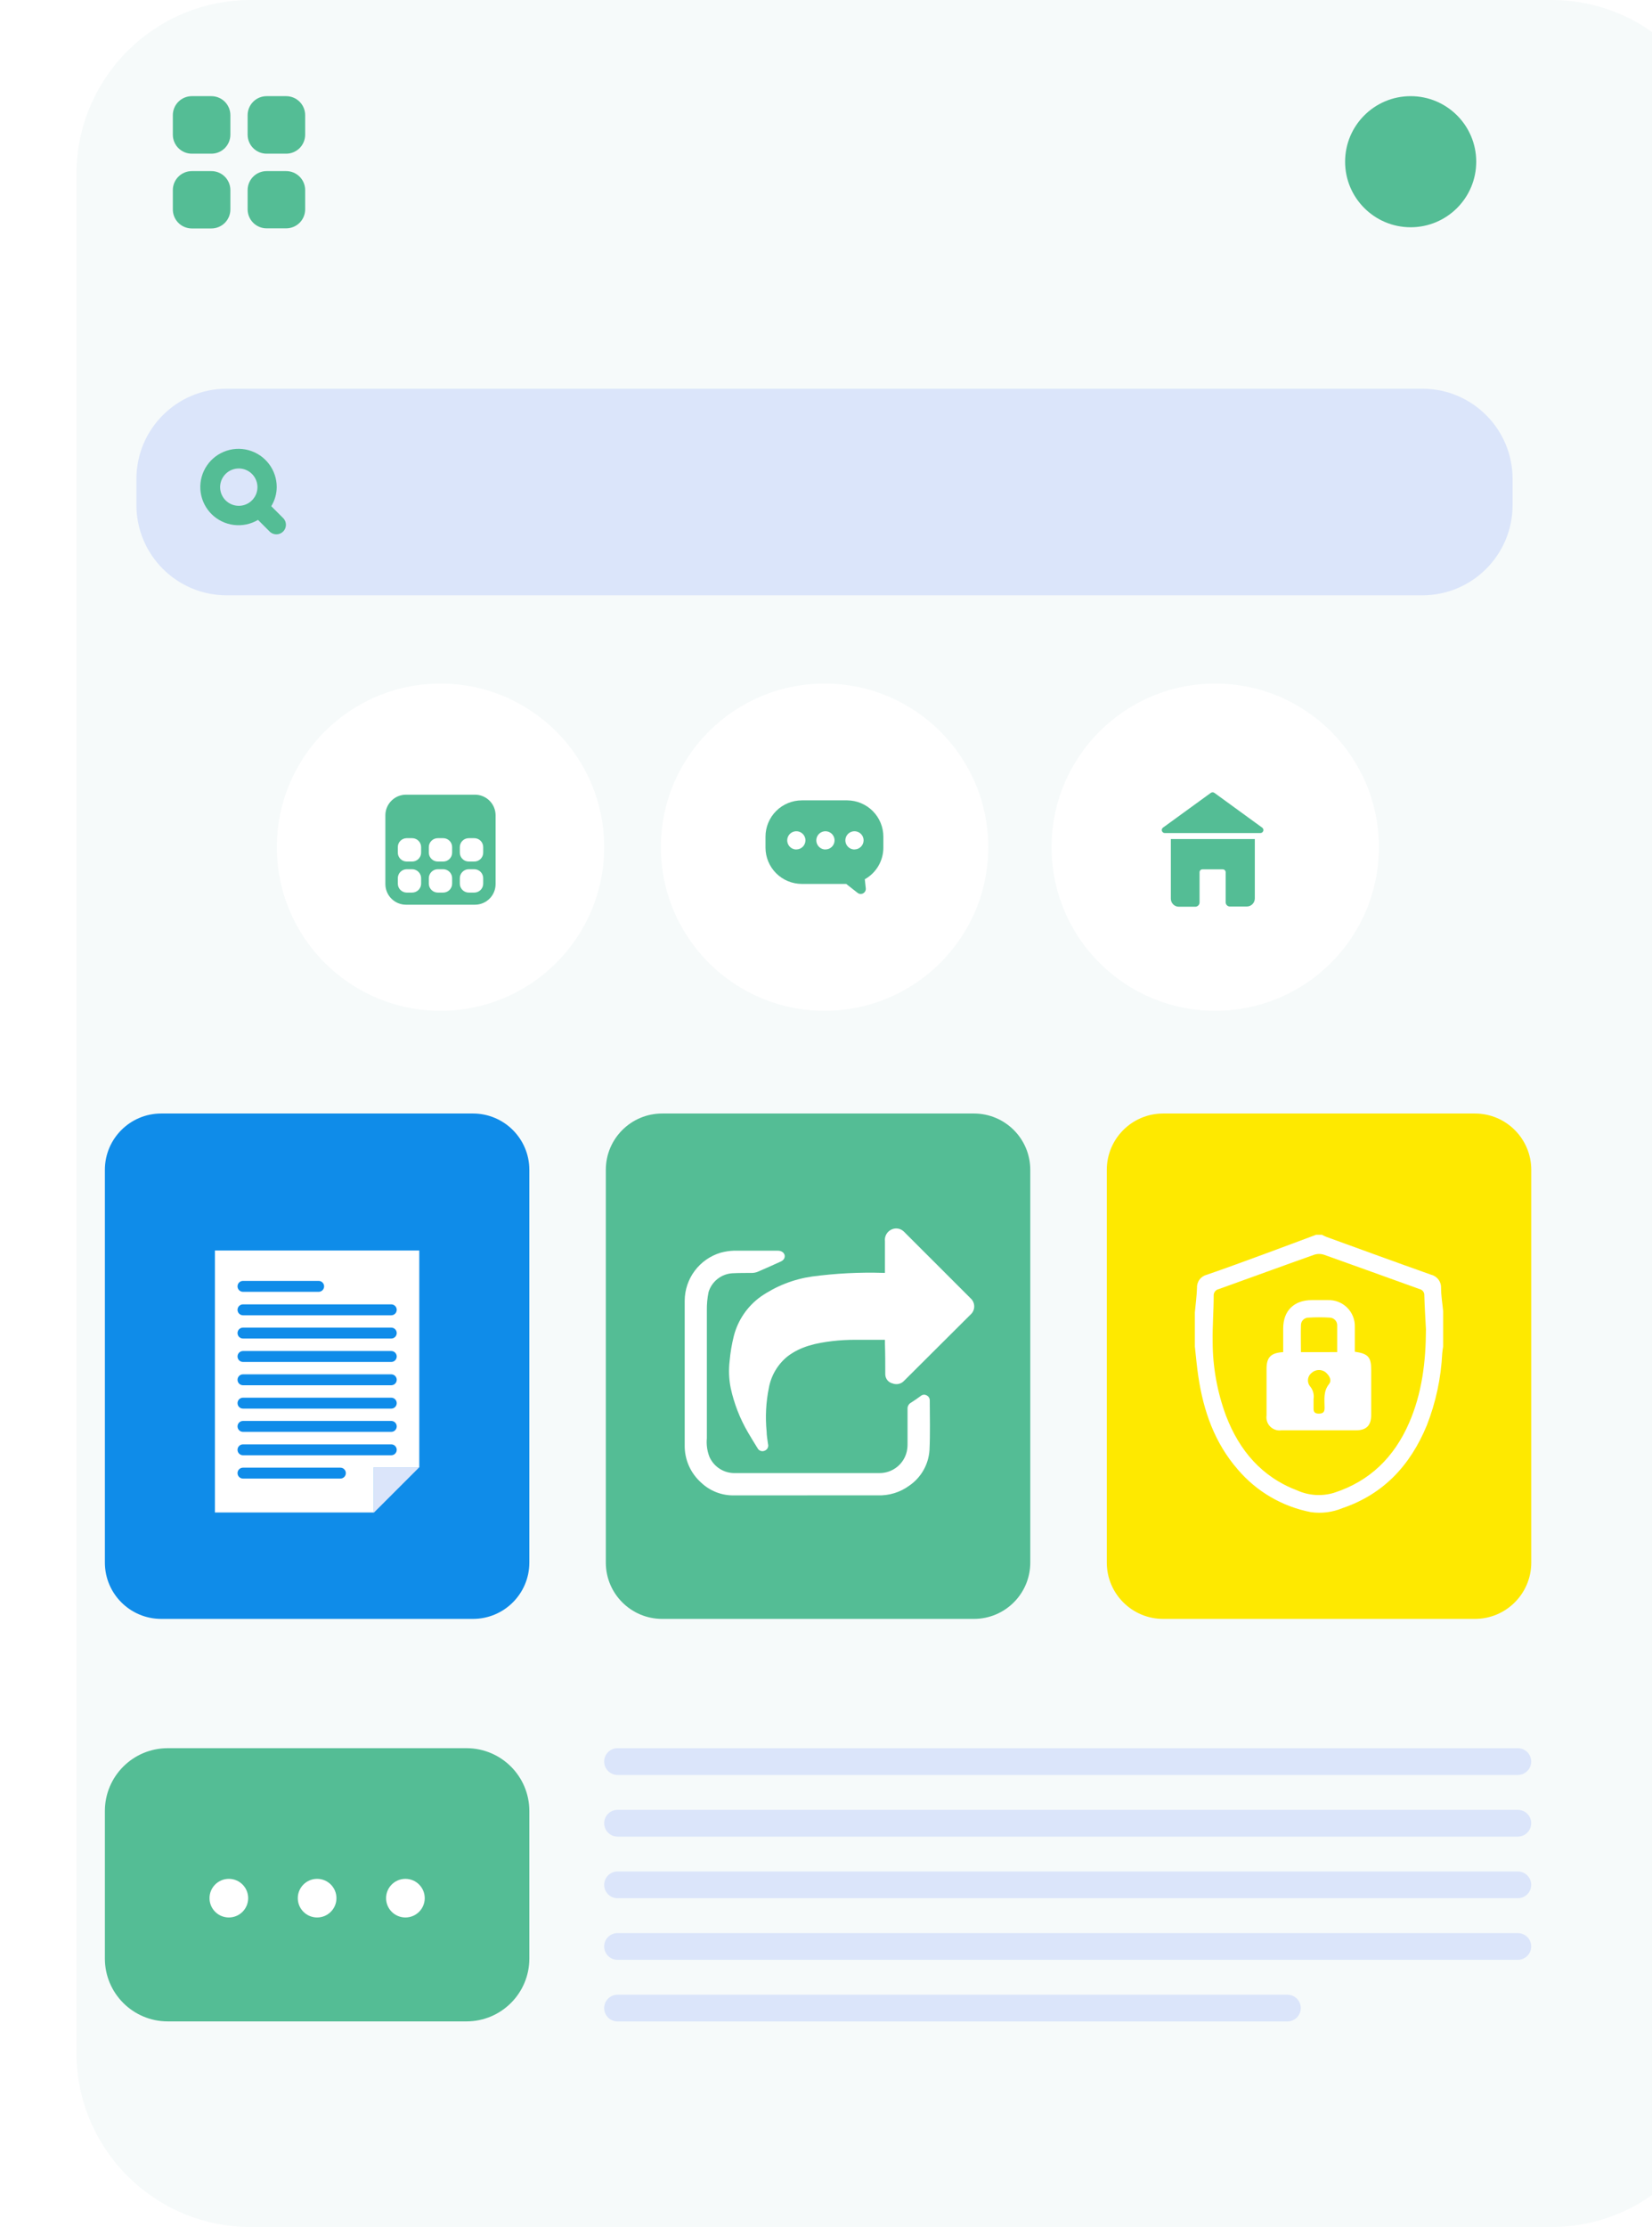 <svg width="216" height="291" viewBox="0 0 216 291" fill="none" xmlns="http://www.w3.org/2000/svg">
<g filter="url(#filter0_d_347_128)">
<path d="M192.841 0H22.777C10.198 0 0 10.188 0 22.756V268.244C0 280.812 10.198 291 22.777 291H192.841C205.42 291 215.618 280.812 215.618 268.244V22.756C215.618 10.188 205.42 0 192.841 0Z" fill="#F6FAFA"/>
</g>
<path d="M185.966 50.79H29.644C23.123 50.79 17.837 56.07 17.837 62.585V65.993C17.837 72.508 23.123 77.789 29.644 77.789H185.966C192.487 77.789 197.772 72.508 197.772 65.993V62.585C197.772 56.07 192.487 50.79 185.966 50.79Z" fill="#DBE5FA"/>
<path d="M37.046 67.719L35.468 66.143C35.929 65.394 36.175 64.533 36.182 63.654C36.185 62.552 35.824 61.48 35.153 60.605C34.483 59.73 33.541 59.101 32.476 58.816C31.41 58.532 30.28 58.607 29.262 59.032C28.244 59.456 27.395 60.205 26.848 61.161C26.3 62.118 26.085 63.229 26.236 64.321C26.386 65.412 26.894 66.424 27.681 67.197C28.467 67.97 29.487 68.461 30.582 68.594C31.677 68.727 32.785 68.495 33.734 67.933L35.311 69.509C35.55 69.719 35.859 69.83 36.177 69.82C36.494 69.81 36.796 69.68 37.021 69.455C37.245 69.231 37.376 68.929 37.386 68.612C37.396 68.295 37.285 67.986 37.074 67.747L37.046 67.719ZM28.78 63.654C28.78 63.172 28.923 62.7 29.192 62.299C29.46 61.898 29.841 61.585 30.287 61.401C30.733 61.216 31.224 61.168 31.698 61.262C32.171 61.356 32.606 61.588 32.947 61.929C33.289 62.271 33.521 62.705 33.615 63.178C33.71 63.651 33.661 64.142 33.477 64.587C33.292 65.033 32.979 65.414 32.578 65.682C32.176 65.95 31.704 66.093 31.221 66.093C30.574 66.093 29.953 65.836 29.495 65.379C29.037 64.921 28.78 64.301 28.78 63.654Z" fill="#54BD95"/>
<path d="M184.445 29.695C189.18 29.695 193.018 25.86 193.018 21.13C193.018 16.4 189.18 12.565 184.445 12.565C179.711 12.565 175.873 16.4 175.873 21.13C175.873 25.86 179.711 29.695 184.445 29.695Z" fill="#54BD95"/>
<path d="M27.638 20.082H25.082C24.424 20.082 23.792 19.82 23.326 19.355C22.86 18.889 22.598 18.258 22.598 17.6V15.047C22.598 14.389 22.86 13.758 23.326 13.292C23.792 12.827 24.424 12.565 25.082 12.565H27.638C28.297 12.565 28.928 12.827 29.394 13.292C29.86 13.758 30.122 14.389 30.122 15.047V17.6C30.122 18.258 29.86 18.889 29.394 19.355C28.928 19.82 28.297 20.082 27.638 20.082ZM39.901 27.348V24.817C39.895 24.162 39.631 23.537 39.166 23.076C38.7 22.615 38.072 22.356 37.417 22.357H34.861C34.203 22.357 33.571 22.618 33.105 23.083C32.639 23.549 32.377 24.18 32.377 24.838V27.348C32.376 27.675 32.44 27.998 32.564 28.3C32.689 28.602 32.872 28.877 33.102 29.108C33.333 29.339 33.607 29.522 33.909 29.648C34.211 29.773 34.535 29.837 34.861 29.837H37.417C37.744 29.837 38.067 29.773 38.369 29.648C38.671 29.522 38.945 29.339 39.176 29.108C39.407 28.877 39.589 28.602 39.714 28.3C39.838 27.998 39.902 27.675 39.901 27.348ZM34.861 20.082H37.417C38.076 20.082 38.707 19.82 39.173 19.355C39.639 18.889 39.901 18.258 39.901 17.6V15.047C39.901 14.389 39.639 13.758 39.173 13.292C38.707 12.827 38.076 12.565 37.417 12.565H34.861C34.203 12.565 33.571 12.827 33.105 13.292C32.639 13.758 32.377 14.389 32.377 15.047V17.6C32.377 18.258 32.639 18.889 33.105 19.355C33.571 19.82 34.203 20.082 34.861 20.082ZM25.082 29.852H27.638C27.966 29.852 28.291 29.787 28.593 29.66C28.896 29.535 29.171 29.35 29.402 29.117C29.633 28.884 29.815 28.608 29.939 28.305C30.062 28.001 30.125 27.676 30.122 27.348V24.817C30.116 24.162 29.852 23.537 29.387 23.076C28.921 22.615 28.293 22.356 27.638 22.357H25.082C24.424 22.357 23.792 22.618 23.326 23.083C22.86 23.549 22.598 24.18 22.598 24.838V27.348C22.595 27.676 22.658 28.001 22.781 28.305C22.905 28.608 23.087 28.884 23.318 29.117C23.549 29.35 23.824 29.535 24.127 29.66C24.43 29.787 24.754 29.852 25.082 29.852Z" fill="#54BD95"/>
<path d="M61.844 145.5H21.079C17.011 145.5 13.713 148.795 13.713 152.86V204.176C13.713 208.241 17.011 211.536 21.079 211.536H61.844C65.913 211.536 69.211 208.241 69.211 204.176V152.86C69.211 148.795 65.913 145.5 61.844 145.5Z" fill="#0F8CE9"/>
<path d="M127.343 145.5H86.578C82.51 145.5 79.211 148.795 79.211 152.86V204.176C79.211 208.241 82.51 211.536 86.578 211.536H127.343C131.411 211.536 134.709 208.241 134.709 204.176V152.86C134.709 148.795 131.411 145.5 127.343 145.5Z" fill="#54BD95"/>
<path d="M192.847 145.5H152.082C148.013 145.5 144.715 148.795 144.715 152.86V204.176C144.715 208.241 148.013 211.536 152.082 211.536H192.847C196.915 211.536 200.213 208.241 200.213 204.176V152.86C200.213 148.795 196.915 145.5 192.847 145.5Z" fill="#FEE900"/>
<path d="M78.997 110.699C78.997 98.891 69.416 89.319 57.597 89.319C45.778 89.319 36.197 98.891 36.197 110.699C36.197 122.507 45.778 132.079 57.597 132.079C69.416 132.079 78.997 122.507 78.997 110.699Z" fill="white"/>
<path d="M129.213 110.699C129.213 98.891 119.632 89.319 107.813 89.319C95.994 89.319 86.413 98.891 86.413 110.699C86.413 122.507 95.994 132.079 107.813 132.079C119.632 132.079 129.213 122.507 129.213 110.699Z" fill="white"/>
<path d="M180.292 110.699C180.292 98.891 170.711 89.319 158.892 89.319C147.073 89.319 137.492 98.891 137.492 110.699C137.492 122.507 147.073 132.079 158.892 132.079C170.711 132.079 180.292 122.507 180.292 110.699Z" fill="white"/>
<path d="M110.782 104.581H104.843C103.582 104.581 102.373 105.081 101.481 105.972C100.59 106.862 100.089 108.07 100.089 109.33V110.756C100.091 112.015 100.592 113.221 101.484 114.11C102.375 114.999 103.583 115.499 104.843 115.499H110.639L112.131 116.668C112.233 116.749 112.358 116.798 112.488 116.808C112.618 116.819 112.748 116.791 112.863 116.727C112.977 116.664 113.07 116.569 113.13 116.453C113.191 116.337 113.215 116.206 113.201 116.076L113.073 114.892C113.809 114.481 114.422 113.88 114.848 113.153C115.275 112.426 115.5 111.599 115.5 110.756V109.33C115.5 108.077 115.004 106.874 114.12 105.984C113.236 105.095 112.036 104.59 110.782 104.581ZM104.129 110.999C103.893 111 103.662 110.932 103.465 110.802C103.268 110.672 103.114 110.486 103.023 110.269C102.931 110.051 102.907 109.811 102.952 109.58C102.997 109.348 103.11 109.136 103.276 108.968C103.443 108.801 103.655 108.687 103.887 108.64C104.118 108.594 104.358 108.617 104.576 108.707C104.795 108.797 104.981 108.949 105.112 109.145C105.244 109.341 105.314 109.572 105.314 109.808C105.312 110.121 105.187 110.421 104.965 110.643C104.743 110.864 104.443 110.99 104.129 110.992V110.999ZM107.926 110.999C107.691 110.999 107.46 110.929 107.264 110.798C107.068 110.667 106.915 110.481 106.825 110.264C106.735 110.046 106.711 109.806 106.757 109.575C106.803 109.344 106.917 109.132 107.083 108.966C107.25 108.799 107.463 108.686 107.694 108.64C107.925 108.594 108.165 108.617 108.383 108.708C108.6 108.798 108.787 108.95 108.918 109.146C109.049 109.342 109.118 109.572 109.118 109.808C109.118 109.964 109.088 110.118 109.028 110.262C108.968 110.407 108.88 110.537 108.769 110.647C108.658 110.757 108.527 110.844 108.382 110.904C108.237 110.963 108.083 110.993 107.926 110.992V110.999ZM111.731 110.999C111.495 111 111.264 110.932 111.067 110.802C110.87 110.672 110.716 110.486 110.625 110.269C110.533 110.051 110.509 109.811 110.554 109.58C110.599 109.348 110.712 109.136 110.878 108.968C111.045 108.801 111.257 108.687 111.489 108.64C111.72 108.594 111.96 108.617 112.178 108.707C112.397 108.797 112.583 108.949 112.714 109.145C112.846 109.341 112.916 109.572 112.916 109.808C112.914 110.121 112.789 110.421 112.567 110.643C112.345 110.864 112.045 110.99 111.731 110.992V110.999Z" fill="#54BD95"/>
<path d="M62.101 103.839H53.085C52.375 103.839 51.693 104.119 51.188 104.619C50.682 105.118 50.395 105.796 50.387 106.506V115.52C50.387 116.235 50.672 116.921 51.178 117.426C51.684 117.932 52.37 118.216 53.085 118.216H62.101C62.816 118.216 63.503 117.932 64.009 117.426C64.515 116.921 64.799 116.235 64.799 115.52V106.506C64.791 105.796 64.504 105.118 63.999 104.619C63.493 104.119 62.811 103.839 62.101 103.839ZM55.063 115.463C55.061 115.773 54.937 116.069 54.718 116.288C54.498 116.507 54.202 116.631 53.892 116.633H53.178C52.869 116.631 52.573 116.507 52.355 116.288C52.137 116.068 52.015 115.772 52.015 115.463V114.75C52.015 114.441 52.137 114.145 52.355 113.926C52.573 113.706 52.869 113.582 53.178 113.58H53.892C54.202 113.582 54.498 113.706 54.718 113.925C54.937 114.144 55.061 114.44 55.063 114.75V115.463ZM55.063 111.405C55.063 111.716 54.939 112.013 54.72 112.232C54.5 112.452 54.202 112.575 53.892 112.575H53.178C53.025 112.575 52.873 112.545 52.731 112.486C52.59 112.427 52.461 112.341 52.353 112.232C52.245 112.123 52.159 111.994 52.101 111.852C52.043 111.711 52.014 111.559 52.015 111.405V110.692C52.014 110.539 52.043 110.387 52.101 110.245C52.159 110.103 52.245 109.974 52.353 109.866C52.461 109.757 52.59 109.671 52.731 109.612C52.873 109.553 53.025 109.523 53.178 109.523H53.892C54.202 109.523 54.5 109.646 54.72 109.865C54.939 110.085 55.063 110.382 55.063 110.692V111.405ZM59.117 115.463C59.117 115.772 58.995 116.068 58.777 116.288C58.559 116.507 58.263 116.631 57.953 116.633H57.24C56.93 116.631 56.633 116.507 56.414 116.288C56.195 116.069 56.071 115.773 56.069 115.463V114.75C56.071 114.44 56.195 114.144 56.414 113.925C56.633 113.706 56.93 113.582 57.24 113.58H57.953C58.263 113.582 58.559 113.706 58.777 113.926C58.995 114.145 59.117 114.441 59.117 114.75V115.463ZM59.117 111.405C59.118 111.559 59.089 111.711 59.031 111.852C58.972 111.994 58.887 112.123 58.779 112.232C58.671 112.341 58.542 112.427 58.4 112.486C58.259 112.545 58.107 112.575 57.953 112.575H57.24C56.929 112.575 56.632 112.452 56.412 112.232C56.192 112.013 56.069 111.716 56.069 111.405V110.692C56.069 110.382 56.192 110.085 56.412 109.865C56.632 109.646 56.929 109.523 57.24 109.523H57.953C58.107 109.523 58.259 109.553 58.4 109.612C58.542 109.671 58.671 109.757 58.779 109.866C58.887 109.974 58.972 110.103 59.031 110.245C59.089 110.387 59.118 110.539 59.117 110.692V111.405ZM63.178 115.463C63.178 115.773 63.055 116.071 62.836 116.29C62.616 116.509 62.318 116.633 62.008 116.633H61.294C60.984 116.633 60.686 116.509 60.466 116.29C60.247 116.071 60.123 115.773 60.123 115.463V114.75C60.123 114.44 60.247 114.142 60.466 113.923C60.686 113.704 60.984 113.58 61.294 113.58H62.008C62.318 113.58 62.616 113.704 62.836 113.923C63.055 114.142 63.178 114.44 63.178 114.75V115.463ZM63.178 111.405C63.179 111.559 63.15 111.712 63.091 111.854C63.033 111.996 62.947 112.126 62.838 112.235C62.729 112.343 62.599 112.429 62.457 112.488C62.315 112.546 62.162 112.576 62.008 112.575H61.294C61.14 112.576 60.987 112.546 60.845 112.488C60.703 112.429 60.573 112.343 60.464 112.235C60.355 112.126 60.269 111.996 60.211 111.854C60.152 111.712 60.123 111.559 60.123 111.405V110.692C60.123 110.538 60.152 110.386 60.211 110.244C60.269 110.101 60.355 109.972 60.464 109.863C60.573 109.754 60.703 109.668 60.845 109.61C60.987 109.551 61.14 109.522 61.294 109.523H62.008C62.162 109.522 62.315 109.551 62.457 109.61C62.599 109.668 62.729 109.754 62.838 109.863C62.947 109.972 63.033 110.101 63.091 110.244C63.15 110.386 63.179 110.538 63.178 110.692V111.405Z" fill="#54BD95"/>
<path d="M28.102 163.399V197.63H48.881V191.725H54.82V163.399H28.102ZM31.771 167.372H41.664C41.854 167.372 42.035 167.447 42.169 167.58C42.303 167.714 42.378 167.896 42.378 168.085C42.378 168.274 42.303 168.455 42.169 168.589C42.035 168.723 41.854 168.798 41.664 168.798H31.771C31.582 168.798 31.4 168.723 31.266 168.589C31.132 168.455 31.057 168.274 31.057 168.085C31.057 167.896 31.132 167.714 31.266 167.58C31.4 167.447 31.582 167.372 31.771 167.372ZM44.505 193.201H31.771C31.582 193.201 31.4 193.126 31.266 192.992C31.132 192.859 31.057 192.677 31.057 192.488C31.057 192.299 31.132 192.117 31.266 191.984C31.4 191.85 31.582 191.775 31.771 191.775H44.505C44.694 191.775 44.876 191.85 45.01 191.984C45.144 192.117 45.219 192.299 45.219 192.488C45.219 192.677 45.144 192.859 45.01 192.992C44.876 193.126 44.694 193.201 44.505 193.201ZM51.158 190.156H31.771C31.582 190.156 31.4 190.081 31.266 189.947C31.132 189.813 31.057 189.632 31.057 189.443C31.057 189.254 31.132 189.072 31.266 188.939C31.4 188.805 31.582 188.73 31.771 188.73H51.158C51.347 188.73 51.529 188.805 51.663 188.939C51.796 189.072 51.872 189.254 51.872 189.443C51.872 189.632 51.796 189.813 51.663 189.947C51.529 190.081 51.347 190.156 51.158 190.156ZM51.872 186.384C51.872 186.573 51.796 186.754 51.663 186.888C51.529 187.022 51.347 187.097 51.158 187.097H31.771C31.582 187.097 31.4 187.022 31.266 186.888C31.132 186.754 31.057 186.573 31.057 186.384C31.057 186.194 31.132 186.013 31.266 185.879C31.4 185.746 31.582 185.67 31.771 185.67H51.158C51.347 185.67 51.529 185.746 51.663 185.879C51.796 186.013 51.872 186.194 51.872 186.384ZM51.158 184.059H31.771C31.582 184.059 31.4 183.984 31.266 183.85C31.132 183.716 31.057 183.535 31.057 183.346C31.057 183.157 31.132 182.975 31.266 182.841C31.4 182.708 31.582 182.633 31.771 182.633H51.158C51.347 182.633 51.529 182.708 51.663 182.841C51.796 182.975 51.872 183.157 51.872 183.346C51.872 183.535 51.796 183.716 51.663 183.85C51.529 183.984 51.347 184.059 51.158 184.059ZM51.158 181.007H31.771C31.582 181.007 31.4 180.931 31.266 180.798C31.132 180.664 31.057 180.483 31.057 180.293C31.057 180.104 31.132 179.923 31.266 179.789C31.4 179.655 31.582 179.58 31.771 179.58H51.158C51.347 179.58 51.529 179.655 51.663 179.789C51.796 179.923 51.872 180.104 51.872 180.293C51.872 180.483 51.796 180.664 51.663 180.798C51.529 180.931 51.347 181.007 51.158 181.007ZM51.158 177.962H31.771C31.582 177.962 31.4 177.886 31.266 177.753C31.132 177.619 31.057 177.438 31.057 177.248C31.057 177.059 31.132 176.878 31.266 176.744C31.4 176.61 31.582 176.535 31.771 176.535H51.158C51.347 176.535 51.529 176.61 51.663 176.744C51.796 176.878 51.872 177.059 51.872 177.248C51.872 177.438 51.796 177.619 51.663 177.753C51.529 177.886 51.347 177.962 51.158 177.962ZM51.872 174.189C51.872 174.378 51.796 174.56 51.663 174.693C51.529 174.827 51.347 174.902 51.158 174.902H31.771C31.582 174.902 31.4 174.827 31.266 174.693C31.132 174.56 31.057 174.378 31.057 174.189C31.057 174 31.132 173.819 31.266 173.685C31.4 173.551 31.582 173.476 31.771 173.476H51.158C51.347 173.476 51.529 173.551 51.663 173.685C51.796 173.819 51.872 174 51.872 174.189ZM51.158 171.864H31.771C31.582 171.864 31.4 171.789 31.266 171.655C31.132 171.522 31.057 171.34 31.057 171.151C31.057 170.962 31.132 170.781 31.266 170.647C31.4 170.513 31.582 170.438 31.771 170.438H51.158C51.347 170.438 51.529 170.513 51.663 170.647C51.796 170.781 51.872 170.962 51.872 171.151C51.872 171.34 51.796 171.522 51.663 171.655C51.529 171.789 51.347 171.864 51.158 171.864Z" fill="white"/>
<path d="M48.881 197.658V191.725H54.82L48.881 197.658Z" fill="#DBE5FA"/>
<path d="M115.707 175.067C114.423 175.067 113.166 175.067 111.91 175.067C110.882 175.067 109.84 175.116 108.819 175.238C106.742 175.487 104.701 175.915 102.98 177.227C101.69 178.268 100.818 179.739 100.525 181.371C100.146 183.248 100.05 185.17 100.239 187.076C100.239 187.611 100.354 188.145 100.418 188.68C100.471 188.854 100.455 189.042 100.375 189.205C100.294 189.368 100.153 189.494 99.982 189.557C99.816 189.633 99.627 189.641 99.454 189.582C99.282 189.522 99.139 189.398 99.054 189.236C98.619 188.523 98.198 187.867 97.798 187.168C96.748 185.37 95.987 183.419 95.543 181.385C95.305 180.211 95.257 179.008 95.4 177.819C95.499 176.713 95.685 175.616 95.957 174.539C96.495 172.478 97.737 170.669 99.468 169.426C101.467 168.045 103.759 167.147 106.164 166.801C109.26 166.386 112.385 166.226 115.508 166.324H115.707V165.924C115.707 164.683 115.707 163.443 115.707 162.195C115.67 161.901 115.721 161.603 115.855 161.338C115.988 161.074 116.198 160.856 116.457 160.711C116.729 160.553 117.046 160.488 117.358 160.528C117.671 160.568 117.961 160.71 118.184 160.932C121.097 163.832 124.007 166.74 126.914 169.654C127.064 169.79 127.183 169.957 127.263 170.143C127.343 170.329 127.383 170.529 127.38 170.732C127.376 170.934 127.33 171.133 127.243 171.316C127.157 171.499 127.033 171.662 126.878 171.793L118.206 180.429C118.02 180.629 117.778 180.768 117.512 180.829C117.246 180.89 116.968 180.87 116.714 180.772C116.441 180.71 116.197 180.558 116.022 180.341C115.847 180.123 115.751 179.853 115.75 179.574C115.75 178.254 115.75 176.942 115.707 175.623V175.067Z" fill="white"/>
<path d="M105.514 195.398H95.863C94.3 195.4 92.797 194.799 91.666 193.722C90.978 193.107 90.43 192.352 90.06 191.506C89.691 190.661 89.508 189.745 89.525 188.823C89.525 182.533 89.525 176.243 89.525 169.954C89.533 168.547 89.992 167.18 90.835 166.053C91.677 164.927 92.859 164.099 94.207 163.692C94.787 163.532 95.383 163.441 95.984 163.421C97.89 163.421 99.803 163.421 101.695 163.421C102.373 163.421 102.78 163.921 102.53 164.455C102.434 164.619 102.289 164.749 102.116 164.826C101.102 165.29 100.089 165.746 99.068 166.181C98.83 166.277 98.576 166.328 98.319 166.331C97.462 166.331 96.605 166.331 95.749 166.374C95.042 166.419 94.366 166.679 93.811 167.119C93.256 167.558 92.849 168.157 92.644 168.834C92.484 169.613 92.41 170.407 92.422 171.202C92.422 173.084 92.422 174.967 92.422 176.85C92.422 178.732 92.422 180.544 92.422 182.384C92.422 184.223 92.422 186.078 92.422 187.925C92.344 188.745 92.457 189.572 92.751 190.342C93.037 190.997 93.512 191.551 94.117 191.933C94.722 192.314 95.427 192.505 96.141 192.481C102.423 192.481 108.707 192.481 114.993 192.481C115.82 192.487 116.623 192.21 117.272 191.698C117.921 191.186 118.376 190.469 118.562 189.665C118.639 189.304 118.672 188.935 118.662 188.566C118.662 187.083 118.662 185.593 118.662 184.102C118.653 183.937 118.69 183.773 118.769 183.628C118.849 183.483 118.967 183.363 119.112 183.282C119.547 183.011 119.968 182.712 120.382 182.412C120.483 182.321 120.61 182.263 120.746 182.246C120.881 182.23 121.018 182.255 121.139 182.319C121.263 182.374 121.369 182.462 121.445 182.574C121.521 182.687 121.563 182.819 121.567 182.954C121.567 185.136 121.638 187.318 121.531 189.486C121.471 190.41 121.201 191.308 120.742 192.112C120.283 192.916 119.648 193.606 118.883 194.129C117.686 195.005 116.226 195.45 114.743 195.391C111.674 195.391 108.612 195.391 105.542 195.391L105.514 195.398Z" fill="white"/>
<path d="M156.229 175.943V171.486C156.328 170.431 156.471 169.347 156.507 168.306C156.484 167.91 156.601 167.52 156.837 167.202C157.073 166.884 157.414 166.658 157.799 166.566C160.376 165.681 162.938 164.733 165.501 163.792C167.699 162.986 169.884 162.158 172.075 161.345H172.846C173.042 161.452 173.245 161.547 173.453 161.631C178.007 163.285 182.554 164.947 187.122 166.566C187.506 166.659 187.845 166.883 188.082 167.199C188.319 167.516 188.439 167.904 188.421 168.298C188.421 169.311 188.599 170.324 188.692 171.336V175.943C188.649 176.243 188.592 176.542 188.571 176.849C188.415 180.07 187.735 183.245 186.558 186.248C184.417 191.432 180.933 195.226 175.537 197.059C174.23 197.605 172.799 197.787 171.397 197.587C167.665 196.867 164.291 194.898 161.832 192.003C158.812 188.53 157.356 184.372 156.685 179.88C156.485 178.589 156.378 177.263 156.229 175.943ZM186.444 173.704C186.365 172.228 186.272 170.745 186.23 169.261C186.242 169.073 186.186 168.886 186.072 168.735C185.958 168.585 185.794 168.48 185.609 168.441C181.447 166.951 177.293 165.432 173.124 163.956C172.702 163.817 172.247 163.817 171.825 163.956C167.656 165.432 163.502 166.958 159.341 168.448C159.144 168.491 158.97 168.603 158.851 168.765C158.731 168.926 158.674 169.125 158.691 169.325C158.691 171.315 158.52 173.312 158.556 175.309C158.56 178.617 159.152 181.898 160.304 185C162.053 189.55 164.98 193.001 169.655 194.77C171.164 195.434 172.861 195.535 174.438 195.055C179.142 193.529 182.289 190.384 184.231 185.948C185.937 182.041 186.429 177.919 186.444 173.704Z" fill="white"/>
<path d="M167.779 176.678C167.779 175.615 167.779 174.596 167.779 173.576C167.779 171.258 169.207 169.875 171.541 169.882H173.618C174.081 169.864 174.543 169.941 174.975 170.109C175.407 170.276 175.8 170.53 176.13 170.854C176.461 171.179 176.721 171.567 176.895 171.996C177.07 172.425 177.155 172.885 177.145 173.348C177.145 174.446 177.145 175.544 177.145 176.628C178.908 176.878 179.286 177.341 179.286 179.024C179.286 180.971 179.286 182.918 179.286 184.865C179.286 186.255 178.672 186.89 177.287 186.897C174.032 186.897 170.777 186.897 167.523 186.897C167.26 186.932 166.992 186.905 166.741 186.819C166.49 186.733 166.263 186.59 166.077 186.402C165.891 186.213 165.751 185.984 165.669 185.732C165.586 185.48 165.564 185.212 165.602 184.95C165.602 182.925 165.602 180.9 165.602 178.874C165.602 177.355 166.159 176.771 167.779 176.678ZM174.839 176.678C174.839 175.487 174.839 174.367 174.839 173.248C174.85 173.111 174.832 172.974 174.788 172.845C174.743 172.716 174.673 172.597 174.58 172.496C174.488 172.395 174.376 172.314 174.251 172.258C174.126 172.202 173.991 172.173 173.854 172.171C172.936 172.114 172.016 172.114 171.099 172.171C170.968 172.168 170.838 172.192 170.716 172.24C170.595 172.288 170.484 172.36 170.391 172.452C170.298 172.544 170.224 172.653 170.174 172.774C170.124 172.895 170.098 173.024 170.099 173.155C170.064 174.318 170.099 175.487 170.099 176.685L174.839 176.678ZM171.748 182.811C171.748 183.367 171.748 183.731 171.748 184.087C171.748 184.558 171.977 184.701 172.405 184.715C172.947 184.715 173.197 184.558 173.19 183.966C173.19 182.904 172.997 181.827 173.768 180.857C174.197 180.315 173.768 179.673 173.269 179.267C173.005 179.085 172.687 178.998 172.367 179.018C172.047 179.039 171.744 179.167 171.506 179.381C171.245 179.578 171.073 179.869 171.026 180.192C170.979 180.515 171.062 180.844 171.256 181.107C171.459 181.336 171.609 181.608 171.694 181.903C171.779 182.198 171.798 182.508 171.748 182.811Z" fill="white"/>
<path d="M60.995 228.43H21.929C17.391 228.43 13.713 232.105 13.713 236.638V255.921C13.713 260.454 17.391 264.129 21.929 264.129H60.995C65.533 264.129 69.211 260.454 69.211 255.921V236.638C69.211 232.105 65.533 228.43 60.995 228.43Z" fill="#54BD95"/>
<path d="M198.457 228.43H80.744C79.779 228.43 78.996 229.212 78.996 230.177C78.996 231.142 79.779 231.924 80.744 231.924H198.457C199.423 231.924 200.206 231.142 200.206 230.177C200.206 229.212 199.423 228.43 198.457 228.43Z" fill="#DBE5FA"/>
<path d="M198.457 236.488H80.744C79.779 236.488 78.996 237.271 78.996 238.235C78.996 239.2 79.779 239.983 80.744 239.983H198.457C199.423 239.983 200.206 239.2 200.206 238.235C200.206 237.271 199.423 236.488 198.457 236.488Z" fill="#DBE5FA"/>
<path d="M198.457 244.54H80.744C79.779 244.54 78.996 245.322 78.996 246.287C78.996 247.252 79.779 248.034 80.744 248.034H198.457C199.423 248.034 200.206 247.252 200.206 246.287C200.206 245.322 199.423 244.54 198.457 244.54Z" fill="#DBE5FA"/>
<path d="M198.457 252.591H80.744C79.779 252.591 78.996 253.373 78.996 254.338C78.996 255.303 79.779 256.085 80.744 256.085H198.457C199.423 256.085 200.206 255.303 200.206 254.338C200.206 253.373 199.423 252.591 198.457 252.591Z" fill="#DBE5FA"/>
<path d="M168.328 260.642H80.744C79.779 260.642 78.996 261.425 78.996 262.39C78.996 263.354 79.779 264.137 80.744 264.137H168.328C169.294 264.137 170.077 263.354 170.077 262.39C170.077 261.425 169.294 260.642 168.328 260.642Z" fill="#DBE5FA"/>
<path d="M29.922 250.552C31.318 250.552 32.449 249.421 32.449 248.027C32.449 246.633 31.318 245.503 29.922 245.503C28.527 245.503 27.395 246.633 27.395 248.027C27.395 249.421 28.527 250.552 29.922 250.552Z" fill="white"/>
<path d="M41.464 250.552C42.859 250.552 43.991 249.421 43.991 248.027C43.991 246.633 42.859 245.503 41.464 245.503C40.068 245.503 38.937 246.633 38.937 248.027C38.937 249.421 40.068 250.552 41.464 250.552Z" fill="white"/>
<path d="M53.007 250.552C54.402 250.552 55.534 249.421 55.534 248.027C55.534 246.633 54.402 245.503 53.007 245.503C51.611 245.503 50.48 246.633 50.48 248.027C50.48 249.421 51.611 250.552 53.007 250.552Z" fill="white"/>
<path d="M164.795 108.852H152.303C152.219 108.854 152.136 108.829 152.068 108.781C151.999 108.732 151.947 108.663 151.921 108.583C151.894 108.503 151.894 108.416 151.921 108.337C151.947 108.257 151.999 108.187 152.068 108.139L158.314 103.603C158.383 103.555 158.465 103.528 158.549 103.528C158.634 103.528 158.716 103.555 158.785 103.603L165.023 108.139C165.092 108.187 165.143 108.256 165.17 108.335C165.196 108.414 165.197 108.5 165.172 108.579C165.146 108.659 165.096 108.728 165.028 108.777C164.96 108.826 164.879 108.853 164.795 108.852Z" fill="#54BD95"/>
<path d="M160.255 117.916V113.973C160.255 113.872 160.215 113.776 160.144 113.705C160.073 113.634 159.977 113.595 159.877 113.595H157.221C157.121 113.595 157.025 113.634 156.954 113.705C156.883 113.776 156.843 113.872 156.843 113.973V117.916C156.843 118.066 156.784 118.209 156.678 118.315C156.572 118.42 156.429 118.48 156.279 118.48H154.138C153.859 118.48 153.592 118.369 153.396 118.172C153.199 117.976 153.088 117.709 153.088 117.431V109.637H164.067V117.403C164.067 117.681 163.956 117.947 163.759 118.144C163.563 118.341 163.296 118.451 163.017 118.451H160.876C160.8 118.459 160.722 118.451 160.649 118.428C160.576 118.405 160.508 118.367 160.45 118.317C160.392 118.267 160.345 118.206 160.311 118.137C160.278 118.068 160.258 117.993 160.255 117.916Z" fill="#54BD95"/>
<defs>
<filter id="filter0_d_347_128" x="-5" y="-15" width="245.618" height="321" filterUnits="userSpaceOnUse" color-interpolation-filters="sRGB">
<feFlood flood-opacity="0" result="BackgroundImageFix"/>
<feColorMatrix in="SourceAlpha" type="matrix" values="0 0 0 0 0 0 0 0 0 0 0 0 0 0 0 0 0 0 127 0" result="hardAlpha"/>
<feOffset dx="10"/>
<feGaussianBlur stdDeviation="7.5"/>
<feComposite in2="hardAlpha" operator="out"/>
<feColorMatrix type="matrix" values="0 0 0 0 0 0 0 0 0 0 0 0 0 0 0 0 0 0 0.05 0"/>
<feBlend mode="normal" in2="BackgroundImageFix" result="effect1_dropShadow_347_128"/>
<feBlend mode="normal" in="SourceGraphic" in2="effect1_dropShadow_347_128" result="shape"/>
</filter>
</defs>
</svg>
